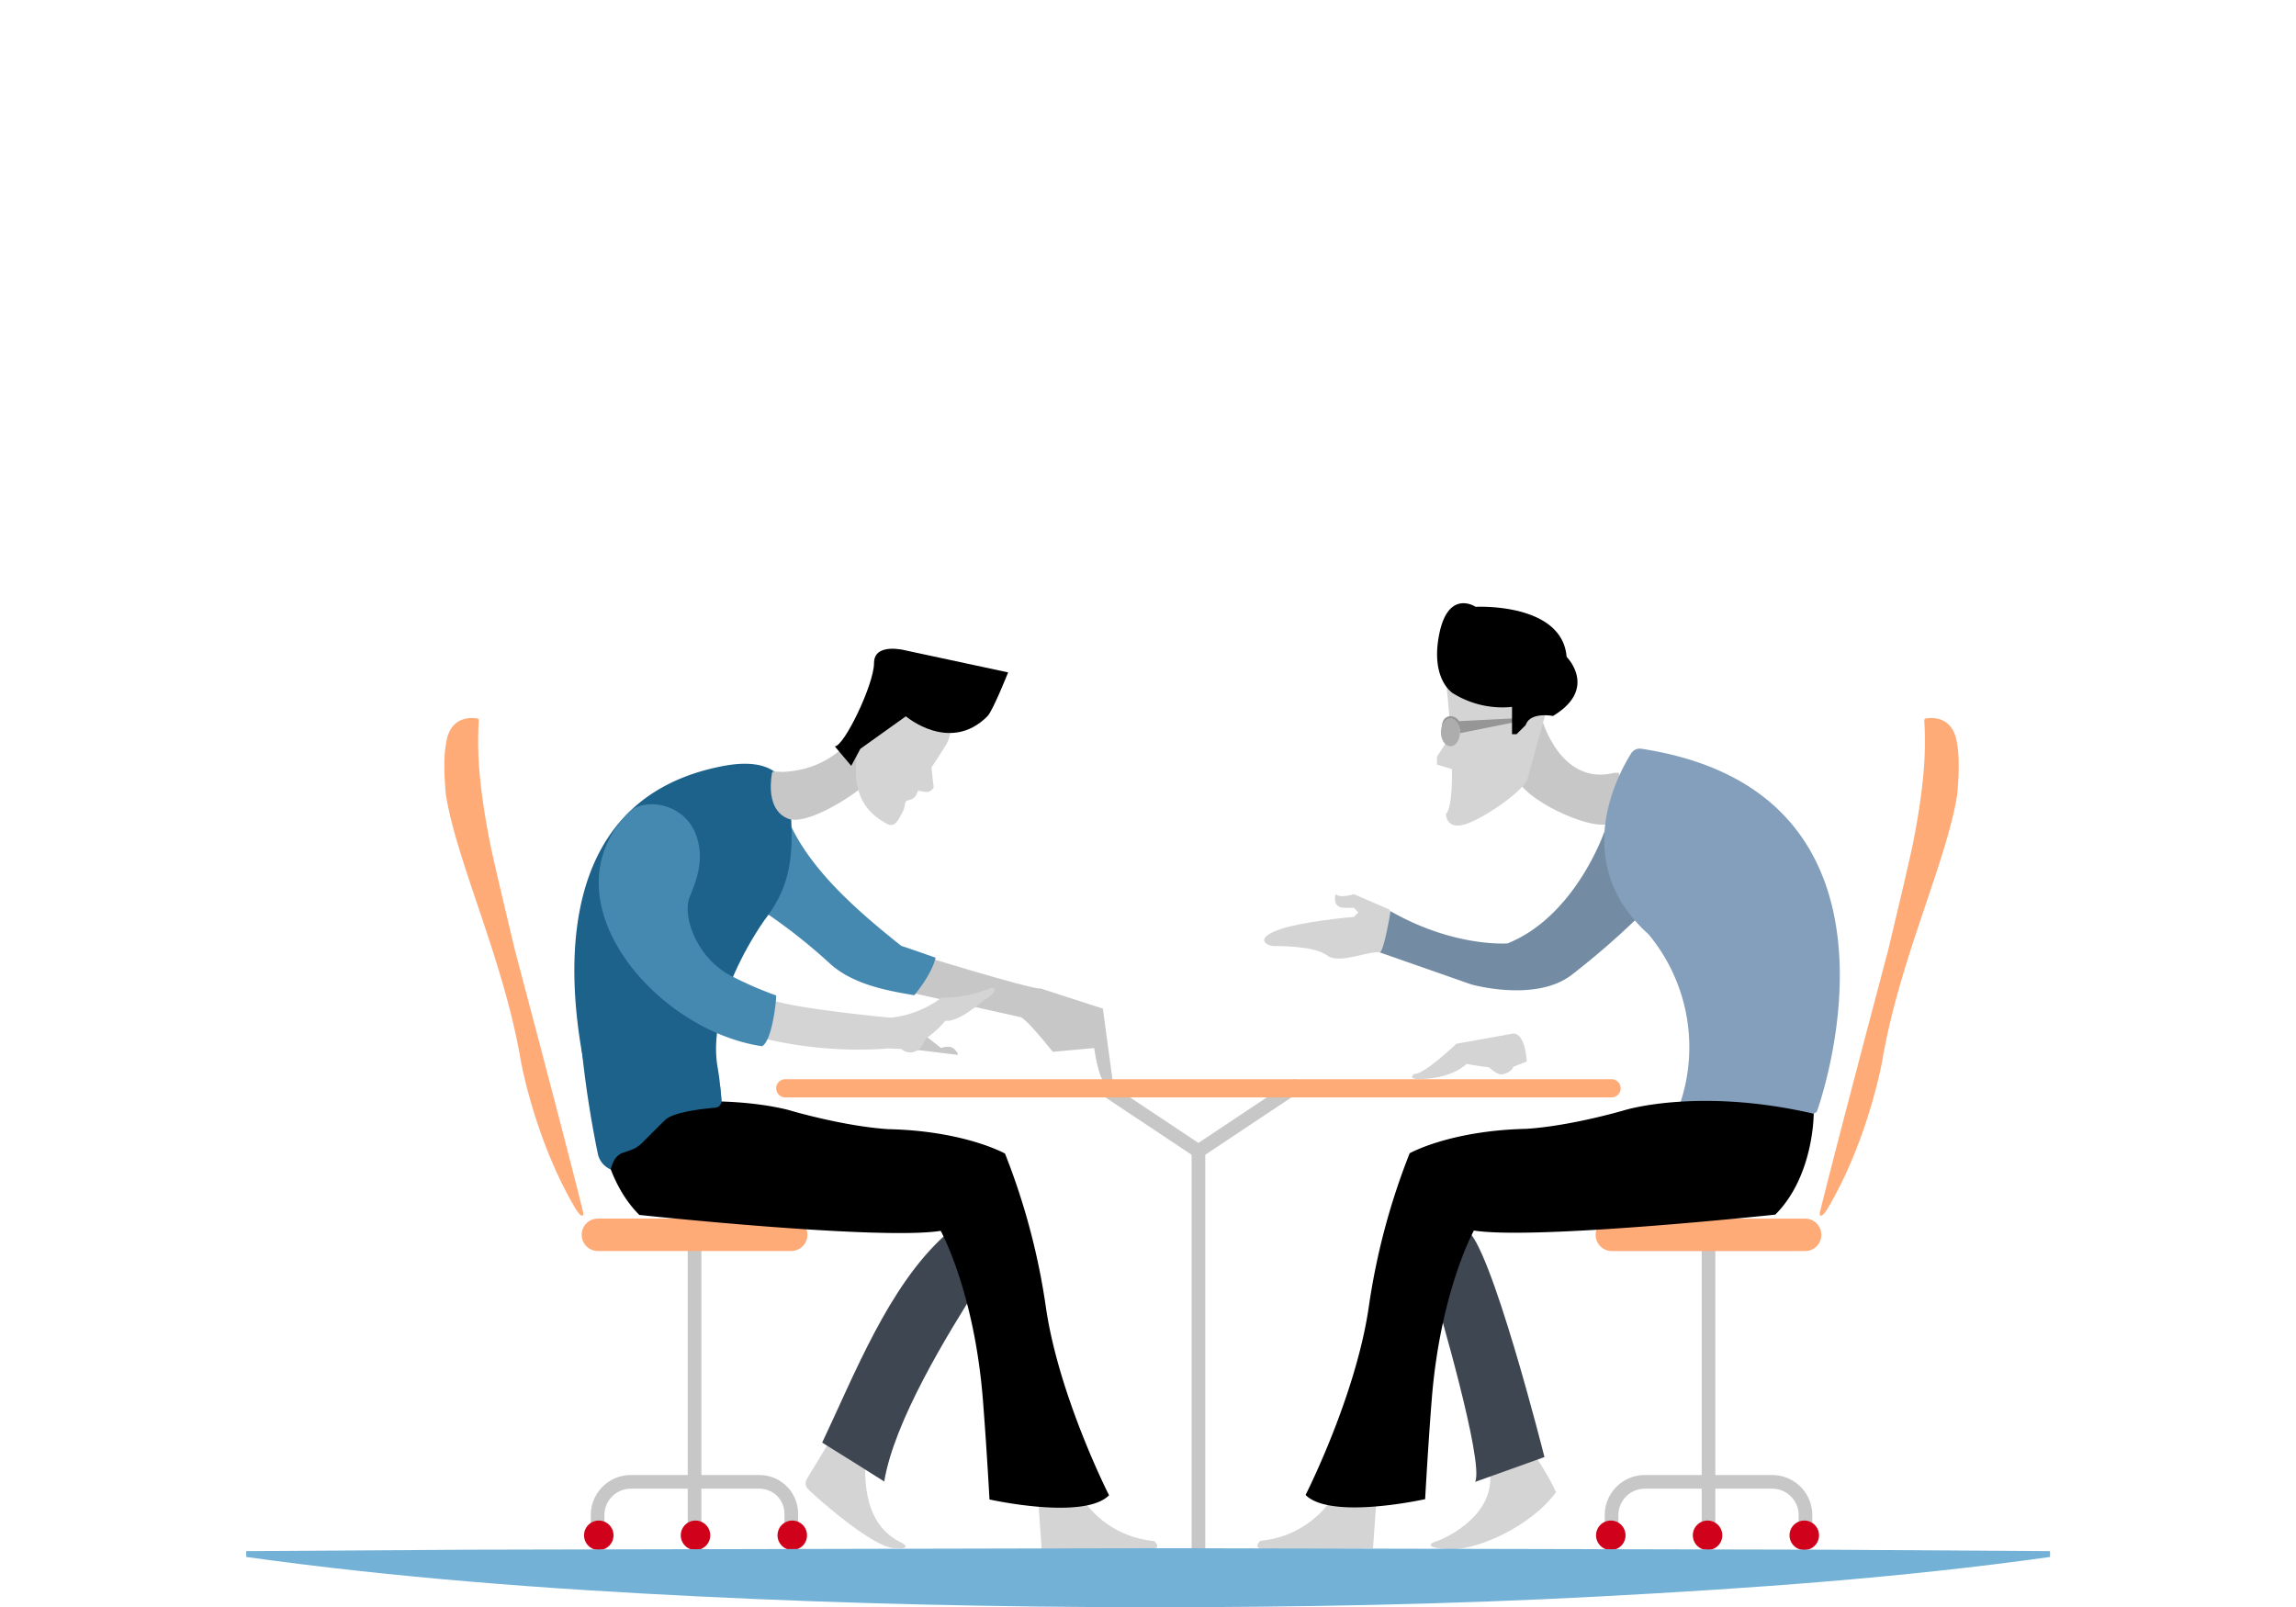 <?xml version="1.0" encoding="utf-8"?>
<svg id="master-artboard" viewBox="0 0 1400 980" version="1.1" xmlns="http://www.w3.org/2000/svg" x="0px" y="0px" style="enable-background:new 0 0 336 235.2;" width="1400px" height="980px"><g transform="matrix(2.774, 0, 0, 2.774, 150.132, -1.4210854715202004e-14)"><title>Asset 1sparrow</title><g id="Layer_2" data-name="Layer 2"><g id="Layer_1-2" data-name="Layer 1"><path class="cls-4" d="M74.12,266.79c-2.13-9.15-15.08-58-15.08-58s-4.51-18.81-5.4-23.24-1.63-8.89-2.12-13.39a78.83,78.83,0,0,1-.4-13.78h0a.41.41,0,0,0-.38-.44c-.16,0-6-1.27-6.84,5.7-.78,4,0,11.17,0,11.17,2.45,15,12.62,36,16.42,58.16,0,0,2.87,16.73,11.58,31.92.35.61,1.45,2.53,2,2.35A.5.5,0,0,0,74.12,266.79Z" style="fill: rgb(255, 171, 120);"/><path d="M 98.55 274.27 L 98.55 325.77" class="cls-5" style="stroke-miterlimit: 10; fill: none; stroke: rgb(199, 199, 199); stroke-width: 3px;"/><path class="cls-5" d="M77.24,337.52v-4.44a7.31,7.31,0,0,1,7.31-7.31h28.26a7,7,0,0,1,7,7v4.71" style="stroke-miterlimit: 10; fill: none; stroke: rgb(199, 199, 199); stroke-width: 3px;"/><path d="M 98.55 325.77 L 98.55 337.52" class="cls-5" style="stroke-miterlimit: 10; fill: none; stroke: rgb(199, 199, 199); stroke-width: 3px;"/><path d="M 123.27 337.52 A 3.24 3.24 0 0 1 120.03 340.76 A 3.24 3.24 0 0 1 116.79 337.52 A 3.24 3.24 0 0 1 120.03 334.28 A 3.24 3.24 0 0 1 123.27 337.52 Z" class="cls-6" style="fill: rgb(208, 2, 27);"/><path d="M 80.74 337.52 A 3.24 3.24 0 0 1 77.5 340.76 A 3.24 3.24 0 0 1 74.26 337.52 A 3.24 3.24 0 0 1 77.5 334.28 A 3.24 3.24 0 0 1 80.74 337.52 Z" class="cls-6" style="fill: rgb(208, 2, 27);"/><path d="M 102 337.52 A 3.24 3.24 0 0 1 98.76 340.76 A 3.24 3.24 0 0 1 95.52 337.52 A 3.24 3.24 0 0 1 98.76 334.28 A 3.24 3.24 0 0 1 102 337.52 Z" class="cls-6" style="fill: rgb(208, 2, 27);"/><path d="M 77.3 267.9 H 119.79 A 3.56 3.56 0 0 1 123.35 271.46 V 271.47 A 3.56 3.56 0 0 1 119.79 275.03 H 77.3 A 3.56 3.56 0 0 1 73.74 271.47 V 271.46 A 3.56 3.56 0 0 1 77.3 267.9 Z" class="cls-4" transform="translate(197.09 542.92) rotate(-180)" style="fill: rgb(255, 171, 120);"/><path class="cls-7" d="M251.18,199.9l-7.71-3.33s-3,1-4,0c0,0-1,3,2,3h2l1,1-1,1s-12,1-17,3-1.77,3.41-.71,3.41,9.08-.07,11.83,2.06,9.86-1.38,11.77-.59C249.36,209.44,254,202.55,251.18,199.9Z" style="fill: rgb(212, 212, 212);"/><path class="cls-8" d="M170,223.57,145.13,218l2.5-8.17s24.36,7.53,27.1,7.53l-2.1,4.39Z" style="fill: rgb(199, 199, 199);"/><path class="cls-8" d="M284.74,157.9s4,15,16,12h1s1,9-2,11-17-4-20-9S281.74,157.9,284.74,157.9Z" style="fill: rgb(199, 199, 199);"/><path class="cls-9" d="M298.57,182.76s-6.33,18.64-21.33,24.64c0,0-11.7.92-25.7-7.08,0,0-1.3,8.08-2.3,9.08l20,7s14,4,22-2a175.61,175.61,0,0,0,16-14S305.9,183.12,298.57,182.76Z" style="fill: rgb(115, 139, 163);"/><path class="cls-10" d="M345.24,244.4s25.63-70-38.61-79.8a2.2,2.2,0,0,0-2.19,1c-3.13,5-13.48,24.24,3.81,39.8a38.85,38.85,0,0,1,7,37S335.24,251.4,345.24,244.4Z" style="fill: rgb(132, 159, 187);"/><path class="cls-7" d="M278.51,227.21,266,229.46s-7.12,6.83-9.25,6.63c0,0-2.4,1.63,3.38,1s8.11-3.2,8.11-3.2,3.25.59,4.94.75c0,0,1.63,1.56,2.69,1.56s2.61-1,2.61-1.66l3-1.19S281.24,227.21,278.51,227.21Z" style="fill: rgb(212, 212, 212);"/><path class="cls-7" d="M263.74,149.9s.64,5.51,1,11.75l-3,4.72v1.72l3.3,1c.05,4.73-.25,8.78-1.33,9.85,0,0,0,4,5,2s13-8,13-10l5-18S273.74,135.9,263.74,149.9Z" style="fill: rgb(212, 212, 212);"/><path d="M253.11,158.18"/><path class="cls-11" d="M279.82,158.57l-.71-.67-12.5.64a2.28,2.28,0,0,0-2.21-1.08c-1.12.29-1.48,1.13-1.59,2.22-.08.81,2.68.27,3.61-.44a3.84,3.84,0,0,1,.37,1.94Z" style="fill: rgb(150, 150, 150);"/><path d="M 266.79 160.97 A 2.09 3.08 0 0 1 264.7 164.05 A 2.09 3.08 0 0 1 262.61 160.97 A 2.09 3.08 0 0 1 264.7 157.89 A 2.09 3.08 0 0 1 266.79 160.97 Z" class="cls-12" style="fill: rgb(173, 173, 173);"/><path class="cls-7" d="M238.43,329.84a21.3,21.3,0,0,1-15.5,8.88s-1.5,1.31,0,1.69,24.75,0,24.75,0l.75-10.56S240,329,238.43,329.84Z" style="fill: rgb(212, 212, 212);"/><path class="cls-7" d="M273.43,324.25c.69,9.81-11.31,14.41-11.31,14.41s-4.95,1.32,1.62,1.91,18.79-5.12,24.17-12.53c-1.54-3.5-4-7-6-10.42C278.62,319.42,275.45,320.93,273.43,324.25Z" style="fill: rgb(212, 212, 212);"/><path class="cls-1" d="M261.49,285.4s10.75,36.25,8.63,40.38l15.25-5.46s-12-47.66-17.25-50Z" style="fill: rgb(62, 70, 81);"/><path class="cls-13" d="M151.53,210.54c-.74,3.2-3.51,6.83-4.68,8.25l-.4-.07c-6.52-1.08-13.23-2.54-18-6.76a123.3,123.3,0,0,0-15.3-12c.11-6.73.09-14.67,6.69-18.17,5,10.35,15.34,19.12,24.13,26.14,1.34.44,2.68.9,4,1.36Z" style="fill: rgb(69, 137, 176);"/><path class="cls-7" d="M184.09,329.9a21.3,21.3,0,0,0,15.5,8.88s1.5,1.31,0,1.69-24.75,0-24.75,0l-.75-10.56S182.56,329.05,184.09,329.9Z" style="fill: rgb(212, 212, 212);"/><path class="cls-7" d="M136.05,322.43c-.07,6.68,1.35,13.22,7.57,16.52,1,.38,3,1.76-1.4,1.38-4.09-.35-13.88-8.41-18.67-12.9a1.8,1.8,0,0,1-.35-2.2c1.48-2.6,3.2-5.19,4.68-7.82C130.69,319.09,134,319.87,136.05,322.43Z" style="fill: rgb(212, 212, 212);"/><path class="cls-1" d="M161.24,282.15c-7.25,11.42-18.81,30.29-21,43.54q-6.8-4.31-13.64-8.55c7.11-14.95,14.53-34.29,26.93-45.53C158.16,269.32,164.19,277.5,161.24,282.15Z" style="fill: rgb(62, 70, 81);"/><path class="cls-8" d="M174.73,217.34l13.57,4.39,2.17,16a1.22,1.22,0,0,1-2,0c-1.17-1.17-2.09-7.33-2.09-7.33l-9.08.83s-6.08-7.67-7.25-7.67S172,217.58,174.73,217.34Z" style="fill: rgb(199, 199, 199);"/><path class="cls-8" d="M149.43,227.8l3.31,2.6s1.92-.77,2.91.22.72,1.28.72,1.28l-9.15-1.12S148,227.8,149.43,227.8Z" style="fill: rgb(199, 199, 199);"/><path class="cls-7" d="M141.66,223.73a22.93,22.93,0,0,0,11.18-4.38,28.7,28.7,0,0,0,11-2.22c1.92.44-.6,2-1.94,3s-5.56,4.63-8.22,4.26a21.45,21.45,0,0,1-4.29,3.93c-.49,1-1.07,2.24-2.09,2.72a2.93,2.93,0,0,1-3.31-.44c-1.13-.05-2.26-.06-3.39-.16C140,228.15,139.48,225.29,141.66,223.73Z" style="fill: rgb(212, 212, 212);"/><path class="cls-14" d="M75.42,239.21c-3.67-15.32-12.17-62.67,29.14-70.76,10.14-2,14.59,1.63,15.06,8.53.74,10.93.23,17.51-5.56,25.11-.27.36-12.94,17.85-10.46,32.44.25,1.47.43,2.75.54,3.87,1.07,10.63-3.77,6.27-8.19,7.4A35.36,35.36,0,0,1,84.23,247C80,246.63,78.29,251.21,75.42,239.21Z" style="fill: rgb(29, 98, 139);"/><path class="cls-7" d="M141.66,223.73s-25.18-2.32-27.86-4.64l-2.06,8.71a90,90,0,0,0,28.86,2.74l2.08-1.39V226Z" style="fill: rgb(212, 212, 212);"/><path class="cls-13" d="M113.38,230c-23.72-3.52-47.87-32.42-29.31-51.39,3.4-3.47,12.79-2.15,15.07,5.72,1.13,3.9.6,7.57-1.61,12.7-1.87,4.33,1.59,13.88,9.46,17.71a81.07,81.07,0,0,0,9.49,4.1C116.62,219,115.73,228.75,113.38,230Z" style="fill: rgb(69, 137, 176);"/><path d="M77.51,244.92s.4,13.67,8.9,22.17c0,0,52.75,5.63,66.25,3.5,0,0,7.38,13.29,9.27,37.13.83,10.48,1.45,21.92,1.45,21.92s20.72,4.64,26.28-.92c0,0-11-21.62-13.87-41.25a149.55,149.55,0,0,0-9-33.87s-8.85-5-25.72-5.37c-10-.67-21.59-4.13-21.59-4.13S102.69,239.1,77.51,244.92Z"/><path class="cls-14" d="M104.18,238.84l.32,2.94a1.57,1.57,0,0,1-1.42,1.74c-2.87.24-8.77.92-10.78,2.51-.36.28-3.6,3.56-5.32,5.27a6.54,6.54,0,0,1-2.46,1.53l-1.67.58c-1.67.58-2.29,2-2.72,3.68h0a4.81,4.81,0,0,1-2.84-3.44A235.85,235.85,0,0,1,73.68,230Z" style="fill: rgb(29, 98, 139);"/><path class="cls-4" d="M345.86,266.79c2.13-9.15,15.08-58,15.08-58s4.51-18.81,5.4-23.24,1.63-8.89,2.12-13.39a78.83,78.83,0,0,0,.4-13.78h0a.41.41,0,0,1,.38-.44c.16,0,6-1.27,6.84,5.7.78,4,0,11.17,0,11.17-2.45,15-12.62,36-16.42,58.16,0,0-2.87,16.73-11.58,31.92-.35.61-1.45,2.53-2,2.35A.5.5,0,0,1,345.86,266.79Z" style="fill: rgb(255, 171, 120);"/><path d="M 321.43 274.27 L 321.43 325.77" class="cls-5" style="stroke-miterlimit: 10; fill: none; stroke: rgb(199, 199, 199); stroke-width: 3px;"/><path class="cls-5" d="M342.74,337.52v-4.44a7.31,7.31,0,0,0-7.31-7.31h-28a7.31,7.31,0,0,0-7.31,7.31v4.44" style="stroke-miterlimit: 10; fill: none; stroke: rgb(199, 199, 199); stroke-width: 3px;"/><path d="M 321.43 325.77 L 321.43 337.52" class="cls-5" style="stroke-miterlimit: 10; fill: none; stroke: rgb(199, 199, 199); stroke-width: 3px;"/><path d="M 303.19 337.52 A 3.24 3.24 0 0 1 299.95 340.76 A 3.24 3.24 0 0 1 296.71 337.52 A 3.24 3.24 0 0 1 299.95 334.28 A 3.24 3.24 0 0 1 303.19 337.52 Z" class="cls-6" style="fill: rgb(208, 2, 27);"/><path d="M 345.72 337.52 A 3.24 3.24 0 0 1 342.48 340.76 A 3.24 3.24 0 0 1 339.24 337.52 A 3.24 3.24 0 0 1 342.48 334.28 A 3.24 3.24 0 0 1 345.72 337.52 Z" class="cls-6" style="fill: rgb(208, 2, 27);"/><path d="M 324.46 337.52 A 3.24 3.24 0 0 1 321.22 340.76 A 3.24 3.24 0 0 1 317.98 337.52 A 3.24 3.24 0 0 1 321.22 334.28 A 3.24 3.24 0 0 1 324.46 337.52 Z" class="cls-6" style="fill: rgb(208, 2, 27);"/><path d="M 300.18 267.9 H 342.67 A 3.56 3.56 0 0 1 346.23 271.46 V 271.47 A 3.56 3.56 0 0 1 342.67 275.03 H 300.18 A 3.56 3.56 0 0 1 296.62 271.47 V 271.46 A 3.56 3.56 0 0 1 300.18 267.9 Z" class="cls-4" style="fill: rgb(255, 171, 120);"/><path d="M344.55,244.84s.06,13.68-8.44,22.18c0,0-52.75,5.63-66.25,3.5,0,0-7.37,13.29-9.27,37.13-.83,10.48-1.45,21.92-1.45,21.92s-20.72,4.64-26.28-.92c0,0,11-21.62,13.88-41.25a149.55,149.55,0,0,1,9-33.87s8.85-5,25.72-5.37c10-.67,21.59-4.12,21.59-4.12S319.36,239,344.55,244.84Z"/><path d="M 188.57 239.25 L 209.31 253.07" class="cls-5" style="stroke-miterlimit: 10; fill: none; stroke: rgb(199, 199, 199); stroke-width: 3px;"/><path d="M 230.04 239.25 L 209.31 253.06 L 209.31 339.9" class="cls-15" style="stroke-miterlimit: 10; fill: none; stroke: rgb(199, 199, 199); stroke-width: 3px; stroke-linecap: square;"/><path class="cls-8" d="M136.31,159.7c-5.34,5.05-9.24,9.44-18.15,10-.28,0-1.54-.09-2.25-.08-.23,0-.32.2-.36.42-.51,3-.6,8.26,3.51,9.92,3.78,1.54,12.94-4.1,16.26-6.87S139.82,162.81,136.31,159.7Z" style="fill: rgb(199, 199, 199);"/><path class="cls-7" d="M153.74,163.89q-1.51,2.42-3.11,4.81c.15,1.46.3,2.92.49,4.38h0a1.81,1.81,0,0,1-1.94,1l-1.51-.27c-.9,2.92-2.68,1.44-2.86,2.9a5,5,0,0,1-.53,1.8c-1,1.92-1.74,3.48-3.42,2.6-6-3.15-6.82-8-6.87-11.82.06-5.24,1.43-10.12,2.52-15.15,7.58-3.33,13.23-3.58,17.07,2.1A7,7,0,0,1,153.74,163.89Z" style="fill: rgb(212, 212, 212);"/><path d="M135,164.61l10-7.14s9.67,8.26,17.92,0c1.19-1.19,4.56-9.65,4.56-9.65L145,143s-7-1.9-7,2.77-6.58,18.31-8.62,18.31l3.61,4.28Z"/><path class="cls-16" d="M396.5,342.28c-33,4.63-66.08,6.94-99.13,8.69s-66.08,2.38-99.13,2.36-66.08-.77-99.13-2.39S33,346.88,0,342.28V341l49.56-.32,49.56-.11,99.13-.22,99.13.22,49.56.11,49.56.32Z" style="fill: rgb(115, 177, 214);"/><path d="M 118.49 239.25 L 300.12 239.25" class="cls-17" style="stroke-miterlimit: 10; fill: none; stroke: rgb(255, 171, 120); stroke-width: 4px; stroke-linecap: round;"/><path d="M265.24,152.4s-5-3-3-13,8-6,8-6,19-1,20,11c0,0,7,7-3,13,0,0-5-1-6,2l-2,2h-1v-6A20.57,20.57,0,0,1,265.24,152.4Z"/><path d="M 193.799 86.927" style="fill: rgb(115, 139, 163); fill-opacity: 1; stroke: rgb(0, 0, 0); stroke-opacity: 1; stroke-width: 0; paint-order: stroke;"/></g></g></g></svg>